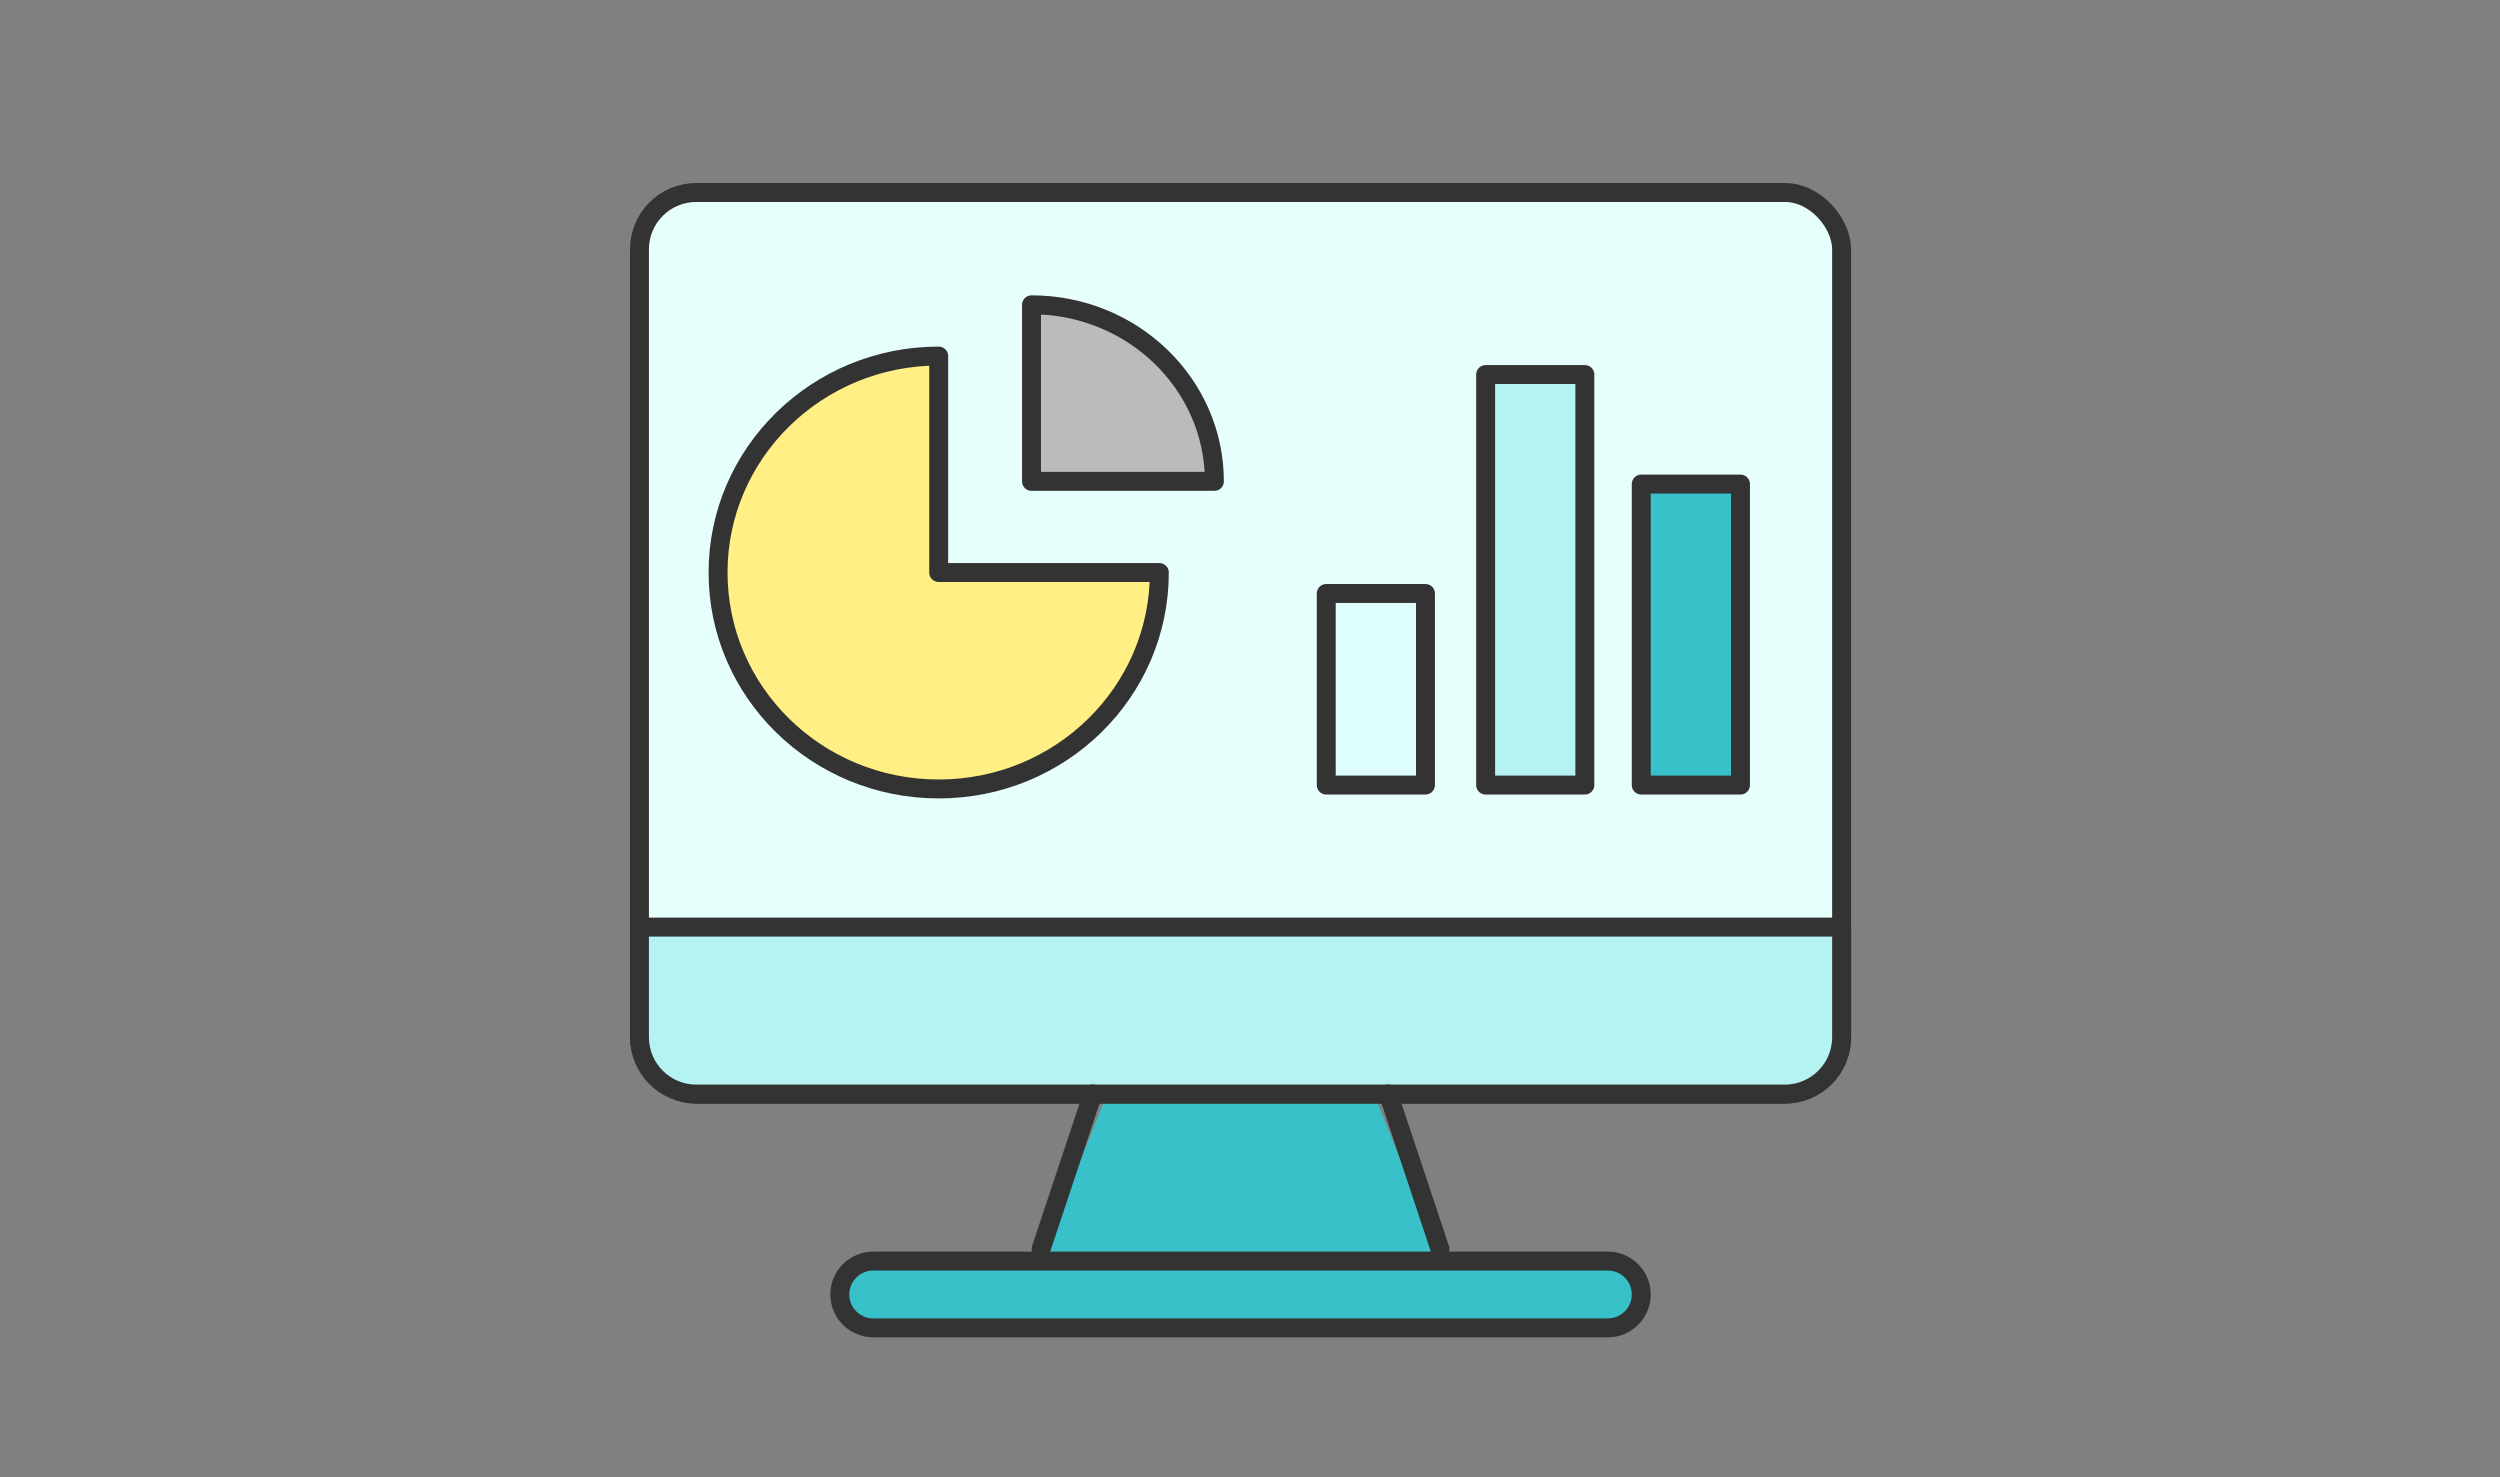 <svg width="132" height="78" viewBox="0 0 132 78" fill="none" xmlns="http://www.w3.org/2000/svg">
<rect x="0" y="0" width="132" height="78" fill="#808080" stroke="none"/>
<path d="M58.447 57.771L54.921 66.587H74.913H75.198H76.079L72.553 57.771H58.447Z" fill="#38C1C9"/>
<rect x="33.763" y="10.164" width="63.474" height="47.605" rx="3" fill="#E6FEFC" stroke="#333333" stroke-linecap="round" stroke-linejoin="round"/>
<path d="M33.763 48.951H97.237V54.767C97.237 56.424 95.894 57.767 94.237 57.767H36.763C35.106 57.767 33.763 56.424 33.763 54.767V48.951Z" fill="#B5F3F2" stroke="#333333" stroke-linecap="round" stroke-linejoin="round"/>
<line x1="0.5" y1="-0.5" x2="9.131" y2="-0.5" transform="matrix(-0.316 0.949 -0.949 -0.316 57.379 57.127)" stroke="#333333" stroke-linecap="round" stroke-linejoin="round"/>
<line x1="0.5" y1="-0.5" x2="9.131" y2="-0.5" transform="matrix(0.316 0.949 0.949 -0.316 73.621 57.127)" stroke="#333333" stroke-linecap="round" stroke-linejoin="round"/>
<path d="M44.342 68.348C44.342 67.374 45.132 66.585 46.105 66.585H84.895C85.869 66.585 86.658 67.374 86.658 68.348V68.348C86.658 69.321 85.869 70.111 84.895 70.111H46.105C45.132 70.111 44.342 69.321 44.342 68.348V68.348Z" fill="#38C1C9" stroke="#333333" stroke-linecap="round" stroke-linejoin="round"/>
<path d="M61.213 30.229C61.213 36.544 56.001 41.657 49.563 41.657C43.125 41.657 37.913 36.544 37.913 30.229C37.913 23.929 43.125 18.8 49.563 18.8V30.229H61.213Z" fill="#FFEF85" stroke="#333333" stroke-linecap="round" stroke-linejoin="round"/>
<path d="M64.12 25.416H54.464V16.094C59.799 16.094 64.12 20.278 64.12 25.416Z" fill="#BBBBBB" stroke="#333333" stroke-linecap="round" stroke-linejoin="round"/>
<path d="M78.442 19.777H83.68V41.452H78.442V19.777Z" fill="#B5F3F2" stroke="#333333" stroke-linecap="round" stroke-linejoin="round"/>
<path d="M70.026 31.336H75.264V41.451H70.026V31.336Z" fill="#DEFEFC" stroke="#333333" stroke-linecap="round" stroke-linejoin="round"/>
<path d="M86.658 25.558H91.897V41.452H86.658V25.558Z" fill="#38C1C9" stroke="#333333" stroke-linecap="round" stroke-linejoin="round"/>
</svg>
